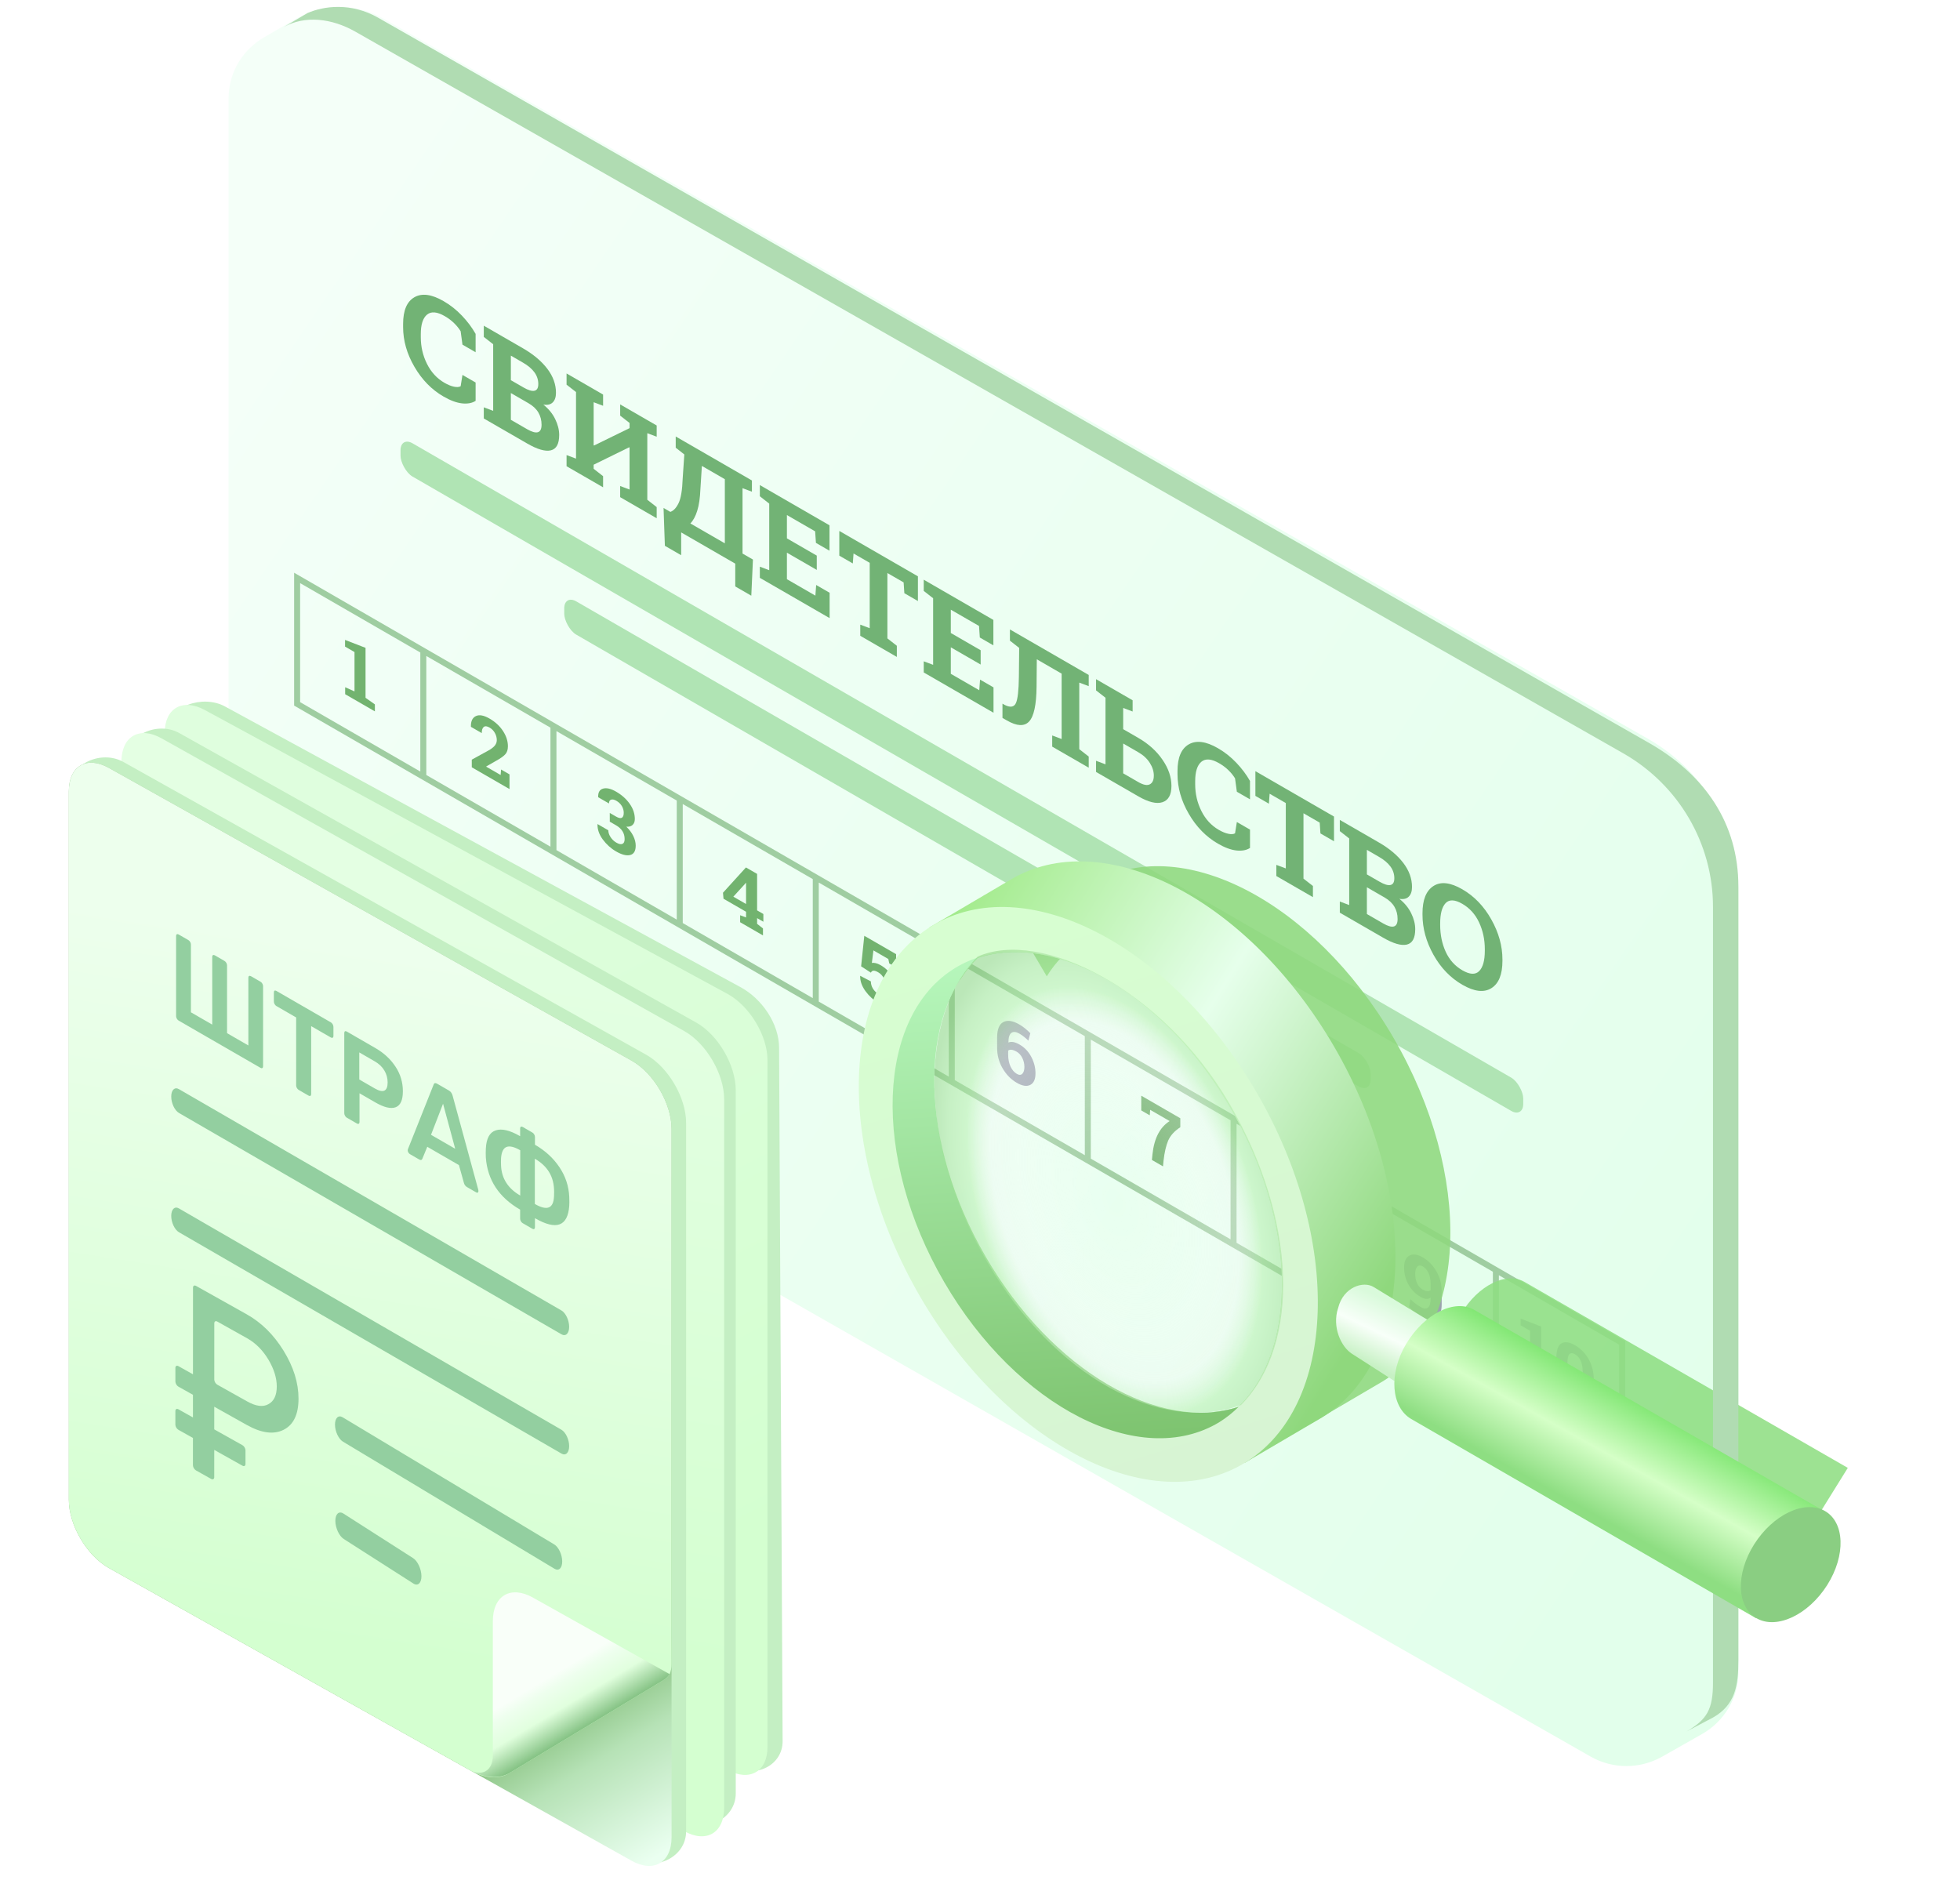 <svg fill="none" height="273" viewBox="0 0 283 273" width="283" xmlns="http://www.w3.org/2000/svg" xmlns:xlink="http://www.w3.org/1999/xlink"><filter id="a" color-interpolation-filters="sRGB" filterUnits="userSpaceOnUse" height="132.51" width="114.415" x="121" y="99.066"><feFlood flood-opacity="0" result="BackgroundImageFix"/><feBlend in="SourceGraphic" in2="BackgroundImageFix" mode="normal" result="shape"/><feGaussianBlur result="effect1_foregroundBlur" stdDeviation="13"/></filter><filter id="b" color-interpolation-filters="sRGB" filterUnits="userSpaceOnUse" height="93.779" width="109.385" x="183.415" y="158.584"><feFlood flood-opacity="0" result="BackgroundImageFix"/><feBlend in="SourceGraphic" in2="BackgroundImageFix" mode="normal" result="shape"/><feGaussianBlur result="effect1_foregroundBlur" stdDeviation="13"/></filter><linearGradient id="c" gradientUnits="userSpaceOnUse" x1="238.718" x2="17.571" y1="223.647" y2="73.099"><stop offset="0" stop-color="#e2ffeb"/><stop offset="1" stop-color="#f4fff8"/></linearGradient><linearGradient id="d" gradientUnits="userSpaceOnUse" x1="194.324" x2="118.725" y1="195.458" y2="148.178"><stop offset="0" stop-color="#8fd87d"/><stop offset=".484" stop-color="#e6ffeb"/><stop offset="1" stop-color="#96e77a"/></linearGradient><linearGradient id="e" gradientUnits="userSpaceOnUse" x1="173.761" x2="146.593" y1="211.926" y2="125.345"><stop offset="0" stop-color="#d7f4d3"/><stop offset="1" stop-color="#d7ffd1"/></linearGradient><linearGradient id="f" gradientUnits="userSpaceOnUse" x1="158.332" x2="153.764" y1="207.639" y2="135.828"><stop offset="0" stop-color="#7ec470"/><stop offset="1" stop-color="#b8f8be"/></linearGradient><radialGradient id="g" cx="0" cy="0" gradientTransform="matrix(-23.41 8.581 -14.193 -38.719 160.937 173.404)" gradientUnits="userSpaceOnUse" r="1"><stop offset="0" stop-color="#fff" stop-opacity="0"/><stop offset=".482" stop-color="#fdfdfd" stop-opacity=".482"/><stop offset=".656" stop-color="#f6f7f7" stop-opacity=".655"/><stop offset=".779" stop-color="#b3eeaa"/><stop offset=".879" stop-color="#a2e298"/><stop offset=".964" stop-color="#8bcf7f"/></radialGradient><linearGradient id="h" gradientUnits="userSpaceOnUse" x1="199.308" x2="203.372" y1="197.692" y2="189.232"><stop offset="0" stop-color="#c7f1c4"/><stop offset=".495" stop-color="#f8fff9"/><stop offset="1" stop-color="#d9fadb"/></linearGradient><linearGradient id="i" gradientUnits="userSpaceOnUse" x1="220.35" x2="228.764" y1="213.178" y2="198.078"><stop offset="0" stop-color="#8ede82"/><stop offset=".495" stop-color="#d5ffc7"/><stop offset="1" stop-color="#83e775"/></linearGradient><linearGradient id="j" gradientUnits="userSpaceOnUse" x1="33.956" x2="88.988" y1="126.173" y2="233.089"><stop offset="0" stop-color="#dffede"/><stop offset="1" stop-color="#d4ffd0"/></linearGradient><linearGradient id="k" gradientUnits="userSpaceOnUse" x1="34.308" x2="18.824" y1="128.304" y2="227.387"><stop offset="0" stop-color="#e4ffe3"/><stop offset="1" stop-color="#d4ffd0"/></linearGradient><linearGradient id="l" gradientUnits="userSpaceOnUse" x1="81.626" x2="95.319" y1="245.737" y2="267.768"><stop offset="0" stop-color="#84be7b"/><stop offset=".373" stop-color="#b6e2b6"/><stop offset="1" stop-color="#eafff0"/></linearGradient><linearGradient id="m" gradientUnits="userSpaceOnUse" x1="26.716" x2="11.232" y1="132.581" y2="231.664"><stop offset="0" stop-color="#edffed"/><stop offset="1" stop-color="#d4ffd0"/></linearGradient><linearGradient id="n" gradientUnits="userSpaceOnUse" x1="79.244" x2="84.602" y1="242.164" y2="251.095"><stop offset="0" stop-color="#f9fff9"/><stop offset=".151" stop-color="#efe"/><stop offset=".458" stop-color="#e1ffde"/><stop offset="1" stop-color="#63ac63"/></linearGradient><clipPath id="o"><path d="m0 0h283v273h-283z" transform="matrix(-1 0 0 -1 283 273)"/></clipPath><clipPath id="p"><path d="m0 0h283v273h-283z" transform="matrix(-1 0 0 -1 283 273)"/></clipPath><g clip-path="url(#o)"><g clip-path="url(#p)"><path d="m38.3 5.291 4.423-2.579c3.877-2.26 8.685-2.284 12.585-.063l182.66 104.039c8.064 4.595 13.032 13.087 13.032 22.277v112.469c0 3.688-1.998 7.094-5.237 8.933l-5.571 3.16c-.094.055-.19.109-.286.162l-.152.086-.003-.004c-2.995 1.58-6.761 1.752-10.123-.163l-183.596-104.615c-8.064-4.595-13.031-13.087-13.031-22.277v-112.464c.001-3.999 2.214-7.239 5.3-8.961z" fill="url(#c)"/><g fill="#72b375"><path d="m68.672 50.86-1.898-1.096-.262-1.936c-.251-.408-.568-.8-.953-1.176-.379-.372-.828-.708-1.347-1.008-1.108-.639-1.962-.71-2.562-.21-.595.503-.892 1.435-.892 2.797v.469c0 1.361.297 2.64.892 3.836s1.434 2.107 2.518 2.733c.501.289.959.477 1.373.563.42.089.743.067.971-.065l.262-1.633 1.898 1.096v2.649c-.513.329-1.169.451-1.968.363-.793-.09-1.682-.419-2.667-.988-1.708-.986-3.107-2.417-4.198-4.291s-1.635-3.787-1.635-5.737v-.451c0-1.944.542-3.229 1.627-3.854 1.084-.625 2.486-.441 4.206.552.985.569 1.874 1.272 2.667 2.11.793.832 1.449 1.707 1.968 2.626z"/><path d="m75.51 50.291c1.498.865 2.667 1.847 3.507 2.945.84 1.098 1.259 2.257 1.259 3.478 0 .619-.157 1.084-.472 1.392-.309.306-.761.41-1.355.312.764.613 1.335 1.31 1.714 2.094.385.786.577 1.551.577 2.293 0 1.282-.402 2.022-1.207 2.22-.804.192-1.944-.138-3.419-.99l-6.261-3.615v-1.61l1.355.507v-9.613l-1.355-1.059v-1.619l1.355.782zm-1.749 6.46v3.864l2.352 1.358c.676.391 1.192.535 1.548.434.356-.107.533-.465.533-1.072 0-.656-.152-1.244-.455-1.762-.303-.525-.781-.975-1.434-1.352zm0-1.858 1.837 1.06c.682.394 1.207.55 1.574.467.367-.082.551-.406.551-.97 0-.619-.187-1.184-.56-1.694-.367-.506-.918-.972-1.653-1.396l-1.749-1.01z"/><path d="m87.08 56.971v1.619l-1.364-.512v6.2l.052.049 5.133-2.51v-.745l-1.355-1.059v-1.619l1.355.782 2.562 1.479 1.355.782v1.619l-1.355-.507v9.613l1.355 1.059v1.61l-5.273-3.045v-1.61l1.355.507v-6.053l-.052-.049-5.133 2.519v.589l1.364 1.064v1.61l-5.273-3.045v-1.61l1.364.512v-9.613l-1.364-1.064v-1.619l1.364.788 2.545 1.469z"/><path d="m108.479 86.013-2.318-1.338v-3.293l-7.809-4.509v3.293l-2.352-1.358-.192-5.465.979.566c.455-.148.851-.567 1.189-1.254.338-.694.536-1.883.595-3.567l.236-3.47-1.242-.975v-1.619l11.001 6.351v1.619l-1.355-.507v9.439l1.504.868zm-7.346-15.446c-.052 1.325-.207 2.389-.464 3.191-.25.8-.58 1.407-.988 1.821l4.976 2.873v-9.264l-3.314-1.913z"/><path d="m117.932 82.29-4.311-2.489v3.827l4.11 2.373.114-1.535 1.941 1.121v3.661l-10.074-5.816v-1.61l1.355.507v-9.613l-1.355-1.058v-1.619l1.355.783 8.701 5.024v3.671l-1.958-1.131-.114-1.666-4.075-2.353v3.367l4.311 2.489z"/><path d="m132.536 83.215v3.569l-1.959-1.131-.105-1.56-2.343-1.353v9.439l1.364 1.064v1.61l-5.282-3.05v-1.61l1.364.512v-9.439l-2.335-1.348-.105 1.439-1.95-1.126v-3.569z"/><path d="m141.596 95.953-4.311-2.489v3.827l4.11 2.373.113-1.535 1.942 1.121v3.662l-10.074-5.817v-1.61l1.355.507v-9.613l-1.355-1.058v-1.619l1.355.783 8.701 5.024v3.671l-1.959-1.131-.113-1.666-4.075-2.353v3.367l4.311 2.489z"/><path d="m149.702 95.196-.035 4.009c-.029 2.584-.39 4.242-1.084 4.977-.688.731-1.758.677-3.209-.161l-.63-.363v-2.061l.341.197c.793.39 1.323.304 1.592-.259.268-.568.414-1.837.437-3.804l.044-4.179-1.338-1.048v-1.619l10.013 5.781 1.364.788v1.619l-1.364-.512v9.614l1.364 1.063v1.61l-5.273-3.044v-1.61l1.364.512v-9.439z"/><path d="m162.173 100.326v4.958l2.186 1.263c1.475.851 2.641 1.905 3.498 3.16.857 1.249 1.285 2.505 1.285 3.769 0 1.281-.431 2.066-1.294 2.353-.863.28-2.026-.002-3.489-.847l-6.104-3.524v-1.61l1.364.512v-9.613l-1.364-1.064v-1.619l1.364.788zm0 7.028v4.306l2.186 1.262c.717.414 1.268.523 1.653.328.39-.197.586-.618.586-1.262 0-.613-.193-1.224-.578-1.833-.384-.608-.938-1.121-1.661-1.539zm1.364-6.24v1.619l-1.364-.512v-1.895z"/><path d="m180.485 115.415-1.898-1.095-.262-1.937c-.251-.408-.569-.8-.954-1.175-.379-.373-.828-.708-1.346-1.008-1.108-.64-1.962-.709-2.563-.21-.594.503-.892 1.435-.892 2.797v.469c0 1.362.298 2.64.892 3.836.595 1.196 1.434 2.107 2.519 2.733.501.289.959.477 1.373.563.42.089.743.067.971-.066l.262-1.633 1.898 1.096v2.649c-.514.33-1.169.451-1.968.364-.793-.09-1.682-.419-2.667-.988-1.708-.986-3.108-2.417-4.198-4.291-1.09-1.875-1.635-3.787-1.635-5.737v-.451c0-1.944.542-3.229 1.626-3.854 1.085-.625 2.487-.441 4.207.552.985.569 1.874 1.272 2.667 2.11.793.832 1.449 1.708 1.968 2.627z"/><path d="m192.614 117.901v3.569l-1.959-1.131-.105-1.56-2.344-1.353v9.439l1.364 1.063v1.61l-5.281-3.049v-1.61l1.364.512v-9.439l-2.335-1.348-.105 1.439-1.95-1.126v-3.569z"/><path d="m199.111 121.652c1.499.865 2.667 1.847 3.507 2.945.839 1.098 1.259 2.257 1.259 3.478 0 .619-.157 1.083-.472 1.392-.309.306-.761.41-1.355.312.763.613 1.335 1.311 1.714 2.094.384.786.577 1.55.577 2.292 0 1.282-.403 2.022-1.207 2.22-.805.192-1.944-.138-3.419-.99l-6.262-3.615v-1.61l1.356.507v-9.614l-1.356-1.058v-1.619l1.356.782zm-1.749 6.461v3.863l2.353 1.358c.676.391 1.192.535 1.547.434.356-.107.534-.465.534-1.072 0-.656-.152-1.243-.455-1.762-.303-.524-.781-.975-1.434-1.352zm0-1.859 1.837 1.061c.682.393 1.206.549 1.574.467.367-.083.551-.406.551-.97 0-.62-.187-1.184-.56-1.694-.367-.506-.918-.972-1.653-1.396l-1.749-1.01z"/><path d="m216.933 138.74c0 1.963-.533 3.277-1.6 3.943s-2.463.5-4.189-.496c-1.72-.993-3.11-2.436-4.171-4.331-1.055-1.891-1.583-3.818-1.583-5.78v-.203c0-1.95.528-3.264 1.583-3.943s2.443-.522 4.162.471c1.726.997 3.122 2.447 4.189 4.351 1.073 1.907 1.609 3.836 1.609 5.786zm-2.544-1.69c0-1.386-.274-2.669-.822-3.85-.548-1.182-1.359-2.082-2.432-2.701-1.072-.619-1.874-.653-2.404-.101-.525.556-.787 1.533-.787 2.931v.221c0 1.411.265 2.702.795 3.873.537 1.168 1.338 2.06 2.405 2.676 1.079.623 1.889.661 2.431.116.543-.552.814-1.533.814-2.944z"/></g><rect fill="#b0e4b4" height="4.804" rx="2" transform="matrix(.866 .5 -0 1 57.832 63.007)" width="187.187"/><rect fill="#b0e4b4" height="4.804" rx="2" transform="matrix(.866 .5 -0 1 81.469 85.83)" width="134.458"/><path clip-rule="evenodd" d="m195.914 172.288v17.185l-17.371-10.029v-17.185zm-97.333-56.195v17.185l18.774 10.839v-17.185zm-.866-.5-17.371-10.029v17.185l17.371 10.029zm-18.237 6.656-17.924-10.348v-17.185l17.924 10.348zm-18.79-28.033-17.354-10.02v17.185l17.354 10.02zm57.533 33.216v17.185l18.774 10.839v-17.185zm0-1-.866-.5-18.774-10.839-.866-.5-17.371-10.029-.866-.5-17.924-10.348-.866-.5-17.354-10.02-.866-.5v1 17.185 1l.866.5 17.354 10.02.866.5 17.924 10.348.866.5 17.371 10.029.866.5 18.774 10.839.866.5 18.774 10.839.866.5 18.773 10.839.866.5 20.177 11.649.866.5 17.371 10.029.866.5 18.774 10.839.866.5 17.371 10.029.866.5v-1-17.184-1l-.866-.5-17.371-10.03-.866-.5-18.774-10.839-.866-.5-17.371-10.029-.866-.5-20.177-11.649-.866-.5-18.773-10.839-.866-.5zm38.413 40.363-18.773-10.839v-17.185l18.773 10.839zm.866.5v-17.185l20.177 11.649v17.185zm58.054 33.517-18.774-10.839v-17.185l18.774 10.839zm.866.5v-17.185l17.371 10.03v17.184z" fill="#9fcda1" fill-rule="evenodd"/><path d="m49.838 99.227 1.348.605v-5.684l-1.365-.788v-.963l2.959 1.144v7.212l1.348.951v1.009l-4.291-2.477z" fill="#72b36f"/><path d="m68.119 110.788v-1.101l2.581-1.421c.373-.235.637-.46.795-.677.157-.221.236-.464.236-.729 0-.353-.091-.694-.274-1.023-.179-.33-.435-.591-.767-.783-.369-.213-.65-.242-.844-.089-.19.152-.285.446-.285.885l-1.556-.899-.011-.041c-.018-.767.217-1.271.707-1.511.493-.242 1.156-.123 1.989.358.822.475 1.469 1.073 1.94 1.795.471.722.707 1.457.707 2.206 0 .508-.133.9-.4 1.176-.263.279-.701.587-1.315.924l-1.419.812.011.035 2.071 1.196.066-.792 1.216.702v2.122z" fill="#72b36f"/><path d="m88.044 117.38.899.519c.38.22.661.278.844.176.183-.106.274-.345.274-.718 0-.338-.091-.662-.274-.971-.183-.309-.448-.564-.794-.764-.3-.173-.552-.226-.756-.16-.205.066-.307.249-.307.549l-1.551-.895-.011-.041c-.022-.67.217-1.074.718-1.211.5-.138 1.121.007 1.863.436.826.476 1.483 1.063 1.973 1.761.493.7.74 1.434.74 2.203 0 .365-.11.649-.329.853-.219.2-.521.282-.904.245.442.42.778.868 1.008 1.343.234.477.351.942.351 1.396 0 .768-.267 1.22-.8 1.354-.53.132-1.209-.041-2.038-.52-.742-.428-1.379-1.002-1.912-1.721-.53-.721-.785-1.453-.767-2.195l.011-.029 1.551.896c0 .323.11.653.329.991.219.334.497.598.833.792.369.213.659.273.871.18.215-.091.323-.32.323-.689 0-.442-.106-.826-.318-1.152-.208-.328-.517-.61-.926-.846l-.899-.519z" fill="#72b36f"/><path d="m109.316 131.449.904.522v1.118l-.904-.522v.825l.849.663v1.009l-3.298-1.905v-1.009l.854.321v-.824l-3.255-1.88-.076-.868 3.315-3.649 1.611.93zm-3.43-1.98 1.835 1.059v-3.026l-.032-.031-.132.167z" fill="#72b36f"/><path d="m128.402 139.114-.142-.647-2.148-1.24-.225 1.807c.15-.029.329-.019.537.028.208.043.438.136.69.277.768.432 1.361 1.019 1.781 1.761.421.742.631 1.559.631 2.45 0 .807-.232 1.344-.696 1.61-.461.269-1.126.152-1.995-.35-.731-.422-1.357-.993-1.88-1.713-.522-.725-.774-1.451-.756-2.178l.011-.022 1.534.805c0 .372.101.723.302 1.05.201.323.464.579.789.767.373.215.648.234.827.057s.269-.489.269-.935c0-.484-.095-.927-.285-1.329-.19-.401-.473-.711-.849-.928-.304-.175-.537-.251-.702-.226-.161.026-.276.121-.345.284l-1.414-.914.46-4.409 4.593 2.651v1.914z" fill="#72b36f"/><path d="m147.17 147.915c.3.173.576.363.828.57.256.205.511.439.767.702l-.279 1.067c-.231-.218-.442-.403-.636-.557-.194-.158-.417-.31-.669-.456-.475-.274-.856-.312-1.145-.113-.285.2-.429.655-.433 1.364l.017.038c.179-.092.405-.115.679-.069.278.049.586.172.926.368.713.411 1.272 1.001 1.677 1.769.406.765.608 1.56.608 2.386 0 .846-.25 1.399-.75 1.66-.501.26-1.148.162-1.94-.296-.841-.485-1.525-1.18-2.055-2.086-.53-.909-.795-1.896-.795-2.96v-1.476c0-1.188.298-1.938.893-2.251.6-.316 1.369-.202 2.307.34zm-.367 3.944c-.296-.17-.548-.266-.756-.286-.208-.021-.369.023-.482.13v.56c0 .665.113 1.241.34 1.729.23.49.535.845.915 1.065.329.189.592.184.789-.017.201-.203.301-.53.301-.979 0-.465-.1-.9-.301-1.304s-.47-.704-.806-.898z" fill="#9ba4ae"/><path d="m170.422 162.758c-.854.559-1.439 1.204-1.753 1.933-.311.731-.533 1.702-.669 2.911l-.076.809-1.6-.924.076-.808c.124-1.162.391-2.14.8-2.934.409-.797.97-1.423 1.683-1.876l-2.812-1.623-.06.795-1.227-.709v-2.127l5.638 3.256z" fill="#71b16e"/><path d="m189.778 174.86c0 .419-.106.728-.318.929-.212.2-.502.284-.871.252.424.433.758.895 1.003 1.386s.367.961.367 1.411c0 .776-.25 1.229-.751 1.359-.5.126-1.154-.044-1.962-.51-.811-.468-1.468-1.055-1.972-1.761-.501-.708-.751-1.45-.751-2.226 0-.454.121-.784.362-.991.244-.208.579-.284 1.002-.228-.372-.396-.663-.815-.871-1.258s-.312-.874-.312-1.293c0-.745.232-1.188.696-1.327.464-.144 1.076.004 1.835.443.76.438 1.374.998 1.842 1.679.467.678.701 1.389.701 2.135zm-1.414 2.942c0-.377-.106-.739-.318-1.089-.208-.346-.478-.616-.811-.808-.332-.192-.6-.233-.805-.125-.205.109-.307.351-.307.728 0 .384.102.747.307 1.088.205.337.477.604.816.8.333.192.601.236.806.131.208-.103.312-.345.312-.725zm-.186-3.791c0-.338-.086-.659-.258-.962-.168-.304-.396-.54-.685-.706-.292-.169-.52-.199-.685-.09-.16.107-.241.333-.241.679 0 .35.083.676.247.978.164.299.395.534.69.704.289.167.516.196.68.087.168-.11.252-.34.252-.69z" fill="#71b16e"/><path d="m205.137 188.725c.428.247.773.275 1.036.085.263-.194.395-.635.395-1.323v-.127c-.179.139-.393.2-.641.183-.249-.02-.516-.113-.8-.277-.746-.43-1.33-1.023-1.754-1.779-.424-.76-.636-1.591-.636-2.494 0-.85.252-1.415.757-1.697.507-.283 1.148-.201 1.923.246.815.471 1.476 1.148 1.984 2.033.507.881.761 1.856.761 2.925v1.821c0 1.088-.283 1.77-.849 2.046-.563.279-1.288.162-2.176-.351-.277-.16-.564-.356-.86-.589-.292-.226-.562-.469-.811-.727l.181-1.112c.245.237.482.445.712.624.23.175.49.346.778.513zm.258-2.538c.267.154.499.236.696.247.201.008.36-.043.477-.152v-.899c0-.615-.103-1.141-.307-1.578-.205-.437-.482-.757-.833-.959-.322-.186-.585-.171-.789.046-.201.214-.302.556-.302 1.025 0 .507.09.962.269 1.365.183.405.446.707.789.905z" fill="#9ba4ae"/><path d="m219.58 197.226 1.348.605v-5.684l-1.365-.787v-.963l2.96 1.143v7.212l1.348.951v1.009l-4.291-2.477z" fill="#9ba4ae"/><path d="m230.118 201.05c0 1.111-.243 1.814-.729 2.11-.482.294-1.136.203-1.962-.274-.833-.481-1.492-1.148-1.978-2.001-.486-.857-.729-1.84-.729-2.951v-1.851c0-1.106.241-1.809.723-2.107.486-.3 1.144-.21 1.973.269.826.476 1.481 1.145 1.967 2.006.49.859.735 1.842.735 2.949zm-1.595-2.944c0-.665-.095-1.206-.285-1.623-.19-.421-.464-.735-.822-.941-.362-.209-.636-.214-.822-.014s-.279.634-.279 1.303v2.185c0 .676.093 1.222.279 1.637.19.417.468.731.833.942.358.207.63.21.817.01.186-.2.279-.638.279-1.314z" fill="#9ba4ae"/><g opacity=".87"><g filter="url(#a)"><path d="m201.211 149.855c-11.545-19.858-30.979-29.802-43.407-22.276l-10.804 6.358 4.141 7.034c.666-1.085 1.455-2.086 2.351-2.981 10.505-3.497 24.943 4.787 33.851 20.07 8.908 15.282 9.094 32.231 1.076 39.997-1.054.341-2.141.565-3.242.668l4.04 6.852 10.384-6.096c12.428-7.555 13.148-29.776 1.61-49.626z" fill="#8fd87d"/></g><g filter="url(#b)"><path d="m210.986 189.655c2.428-4.059 6.524-6.097 9.141-4.557l46.673 26.846-8.958 14.419-46.191-26.688c-2.617-1.54-3.063-5.976-.665-10.02z" fill="#8ede82"/></g></g><path d="m247.334 242.92v-111.989c0-9.15-4.953-17.606-12.991-22.182l-183.026-104.173c-3.436-1.956-7.295-2.371-10.317-.686l3.398-2.006c2.386-1.036 6.307-1.543 10.194.669l183.495 104.711c8.039 4.576 12.913 11.581 12.913 20.732v111.686c0 3.672-.437 6.481-3.666 8.312l-3.81 2.006c2.964-1.744 3.81-3.192 3.81-7.08z" fill="#b0dcb2"/><path d="m192.631 151.118c-12.457-21.425-33.424-32.153-46.834-24.034l-11.656 6.86 4.467 7.589c.719-1.17 1.571-2.25 2.537-3.216 11.334-3.773 26.912 5.165 36.523 21.654 9.611 16.488 9.811 34.775 1.161 43.154-1.138.368-2.311.609-3.499.72l4.36 7.393 11.203-6.577c13.409-8.151 14.186-32.126 1.738-53.543z" fill="url(#d)"/><path d="m181.421 157.702c-12.456-21.425-33.424-32.154-46.834-24.034-13.409 8.12-14.186 32.126-1.73 53.551 12.457 21.425 33.424 32.153 46.834 24.026 13.409-8.127 14.186-32.134 1.73-53.543zm-2.591 45.43c-11.341 3.773-26.912-5.166-36.523-21.662s-9.811-34.767-1.161-43.146c11.334-3.773 26.911 5.166 36.523 21.654 9.611 16.489 9.811 34.767 1.161 43.146z" fill="url(#e)"/><path d="m142.324 181.461c-9.588-16.481-9.811-34.767-1.161-43.146 4.944-1.65 10.703-.873 16.416 1.891-7.013-3.398-14.079-3.835-19.638-.456-11.418 6.938-12.141 27.252-1.615 45.357 10.527 18.106 28.327 27.166 39.745 20.228 1.004-.628 1.935-1.37 2.775-2.212-11.356 3.773-26.949-5.165-36.522-21.662z" fill="url(#f)"/><path d="m177.487 159.305c-9.701-16.575-27.237-25.219-36.316-21.184-8.752 8.878-8.34 27.579 1.392 44.162 9.733 16.582 25.159 24.825 36.634 20.58 8.729-8.877 7.968-26.965-1.71-43.558z" fill="url(#g)" fill-opacity=".5"/><path d="m193.217 188.833c.742-2.989 3.637-3.94 5.143-2.989l20.545 12.523-3.546 10.032-20.157-12.931c-1.506-.951-2.936-3.814-1.985-6.635z" fill="url(#h)"/><path d="m203.02 194.061c2.62-4.38 7.039-6.578 9.863-4.917l50.357 28.966-9.666 15.556-49.836-28.794c-2.824-1.662-3.305-6.447-.718-10.811z" fill="url(#i)"/><path d="m263.834 228.853c-2.712 4.289-7.26 6.455-10.172 4.825-2.913-1.631-3.088-6.422-.377-10.703 2.712-4.281 7.26-6.455 10.173-4.825 2.912 1.63 3.079 6.414.376 10.703z" fill="#8ace82"/><path d="m113 251.411-.51-100.109c0-3.476-2.455-7.099-5.609-8.79l-74.444-40.533c-3.154-1.691-8.158-.057-8.158 3.419l3.037 96.809c0 3.475 2.56 7.668 5.713 9.36l72.945 43.54c3.154 1.691 7.027-.22 7.027-3.696z" fill="#c4efc3"/><path d="m110.814 252.266v-99.201c0-3.545-2.589-7.828-5.778-9.561l-75.472-40.992c-3.189-1.733-5.778-.261-5.778 3.284v99.201c0 3.545 2.588 7.828 5.778 9.56l75.472 40.993c3.189 1.732 5.778.261 5.778-3.284z" fill="url(#j)"/><path d="m106.234 258.952v-101.537c0-3.629-2.559-8.007-5.713-9.773l-74.631-41.795c-3.154-1.767-7.73.262-7.73 3.891l2.017 101.02c0 3.628 2.56 8.007 5.713 9.773l72.944 42.402c3.154 1.767 7.4-.352 7.4-3.981z" fill="#c4efc3"/><path d="m104.559 261.005v-102.283c0-3.656-2.588-8.072-5.777-9.858l-75.472-42.266c-3.189-1.786-5.778-.269-5.778 3.386v102.283c0 3.656 2.588 8.072 5.778 9.858l75.472 42.266c3.19 1.786 5.778.269 5.778-3.386z" fill="url(#k)"/><path d="m99.068 264.424v-102.283c0-3.655-2.588-8.071-5.778-9.857l-75.472-42.267c-3.189-1.786-7.817.248-7.817 3.903l2.04 101.767c0 3.655 2.588 8.071 5.777 9.857l73.766 42.875c3.19 1.786 7.483-.339 7.483-3.995z" fill="#c4efc3"/><path d="m96.967 265.281v-102.283c0-3.655-2.588-8.071-5.778-9.857l-75.472-42.267c-3.189-1.786-5.778-.269-5.778 3.387v102.283c0 3.655 2.588 8.071 5.778 9.857l75.472 42.266c3.189 1.787 5.778.27 5.778-3.386z" fill="url(#l)"/><path d="m67.882 255.615-52.165-29.214c-3.191-1.787-5.778-6.2-5.778-9.857v-102.283c0-3.658 2.587-5.174 5.778-3.387l75.472 42.266c3.191 1.788 5.778 6.201 5.778 9.858v77.304c0 1.013-.348 1.791-.968 2.166l-22.538 13.595c-1.472.888-3.481.726-5.578-.448z" fill="url(#m)"/><path d="m96.67 241.717s-.171.459-.843.853c-.25.146-22.235 13.413-22.235 13.413-1.557.939-3.682.768-5.899-.474 1.915 1.072 3.467.163 3.467-2.032v-19.424c0-3.658 2.587-5.173 5.778-3.386l19.733 11.051z" fill="url(#n)"/><path clip-rule="evenodd" d="m75.208 176.336c.072.124.159.216.262.275l1.4.809c.113.065.2.074.262.026.072-.029.108-.109.108-.239v-1.315c3.087 1.782 4.739 1.184 4.954-1.794.01-.136.015-.317.015-.542 0-.296-.005-.542-.015-.737-.072-1.558-.544-2.985-1.415-4.282-.872-1.308-2.051-2.392-3.538-3.251v-1.119c0-.13-.036-.252-.108-.364-.062-.119-.149-.21-.262-.276l-1.4-.808c-.103-.059-.19-.068-.262-.026-.072.029-.108.109-.108.239v1.12c-1.487-.859-2.667-1.137-3.538-.835-.872.29-1.344 1.172-1.415 2.647l-.015.63.015.649c.246 3.245 1.897 5.75 4.954 7.514v1.315c0 .13.036.252.108.364zm-2.062-10.73c.462-.172 1.118-.012 1.969.48v6.537c-1.754-1.012-2.677-2.445-2.769-4.299l-.015-.577.015-.542c.072-.894.339-1.427.8-1.599zm6.846 7.133c-.072 1.758-.995 2.126-2.769 1.101v-6.537c.923.533 1.615 1.187 2.077 1.963.472.781.708 1.723.708 2.824 0 .32-.005.536-.015.649zm-20.806-6.097c-.082-.047-.159-.127-.231-.24-.061-.106-.092-.213-.092-.32l.031-.142 3.708-9.317c.072-.255.251-.299.538-.134l1.677.969c.267.153.446.405.538.755l3.708 13.599c.01.041.015.097.015.168 0 .107-.031.178-.092.214-.062.035-.133.029-.215-.018l-1.339-.773c-.133-.077-.236-.172-.308-.284-.072-.113-.118-.216-.139-.311l-.723-2.585-4.569-2.638-.723 1.75c-.082.178-.231.204-.446.08zm6.539-.773-1.754-6.502-1.738 4.486zm-15.911-4.762c.072.124.159.216.262.275l1.462.844c.113.065.2.074.262.027.072-.042.108-.122.108-.24v-4.157l2.292 1.323c1.241.717 2.21.951 2.908.702.708-.255 1.062-1.028 1.062-2.318 0-1.291-.354-2.473-1.062-3.545-.708-1.083-1.677-1.98-2.908-2.691l-4.123-2.381c-.113-.065-.205-.077-.277-.035-.062.047-.092.136-.092.266v11.565c0 .119.036.24.108.365zm5.677-3.633c-.318.136-.774.032-1.369-.311l-2.246-1.297v-3.908l2.246 1.296c.615.356 1.077.8 1.385 1.333.308.521.462 1.089.462 1.705 0 .64-.159 1.034-.477 1.182zm-12.361-.102c-.103-.059-.19-.151-.262-.276-.072-.124-.108-.245-.108-.364v-9.824l-2.846-1.643c-.103-.059-.19-.151-.262-.275-.072-.125-.108-.246-.108-.365v-1.314c0-.131.031-.219.092-.267.072-.041.164-.029.277.036l7.846 4.53c.113.065.205.16.277.284.072.125.108.252.108.382v1.315c0 .118-.036.198-.108.24-.072.041-.164.029-.277-.036l-2.831-1.634v9.824c0 .118-.036.198-.108.24-.072.041-.164.029-.277-.036zm-17.334-10.008c-.102-.059-.19-.151-.262-.275s-.108-.246-.108-.364v-11.583c0-.13.036-.21.108-.24.072-.041.159-.033.262.027l1.4.808c.113.065.2.157.262.275.072.113.108.234.108.365v9.788l3.077 1.777v-9.789c0-.13.036-.21.108-.24.072-.041.159-.032.262.027l1.385.799c.113.065.205.16.277.285.072.112.108.233.108.364v9.788l3.077 1.777v-9.789c0-.13.036-.21.108-.24.072-.041.159-.032.262.027l1.385.799c.113.066.2.157.262.276.072.112.108.234.108.364v11.583c0 .118-.036.198-.108.24-.062.047-.149.038-.262-.027zm5.145 43.71c0-.276.196-.39.436-.255l4.309 2.415c1.225.687 2.25 1.716 3.074 3.086.802 1.359 1.202 2.648 1.202 3.868-0 1.272-.402 2.125-1.204 2.558-.78.446-1.805.313-3.075-.399l-4.309-2.415c-.241-.135-.436-.468-.436-.744zm4.505 18.341c0-.276-.195-.61-.436-.745l-4.075-2.284.001-3.271 4.678 2.622c2.116 1.186 3.888 1.426 5.314.719 1.449-.72 2.173-2.222 2.174-4.507.001-2.285-.723-4.599-2.17-6.943-1.425-2.305-3.196-4.051-5.312-5.237l-7.316-4.101c-.241-.135-.436-.021-.436.256l-.005 12.508-2.103-1.179c-.241-.135-.436-.021-.436.255l-.001 1.96c-0.0.276.195.61.436.745l2.103 1.179-.001 3.271-2.103-1.179c-.241-.135-.436-.021-.436.255l-.001 1.961c-0.0.276.195.609.436.744l2.103 1.179-.002 3.94c-0.0.276.195.609.436.744l2.202 1.235c.241.135.436.02.436-.256l.002-3.94 4.075 2.284c.241.135.436.021.436-.255zm45.622-2.974-55.232-31.96c-.614-.356-1.112.126-1.112 1.075 0 .95.498 2.008 1.112 2.363l55.232 31.961c.614.355 1.112-.126 1.112-1.076 0-.949-.498-2.007-1.112-2.363zm-31.59-1.799 30.55 18.356c.623.375 1.138 1.465 1.148 2.436.011.97-.486 1.453-1.109 1.079l-30.55-18.356c-.623-.375-1.137-1.465-1.148-2.436-.011-.97.486-1.454 1.109-1.079zm10.164 20.33-10.054-6.43c-.656-.419-1.178.062-1.167 1.074.011 1.013.551 2.174 1.207 2.593l10.054 6.43c.656.419 1.178-.062 1.168-1.075-.011-1.012-.551-2.173-1.207-2.592zm-33.806-67.712 55.232 31.96c.614.356 1.112 1.414 1.112 2.363 0 .95-.498 1.431-1.112 1.076l-55.232-31.961c-.614-.355-1.112-1.413-1.112-2.363 0-.949.498-1.431 1.112-1.075z" fill="#93cfa0" fill-rule="evenodd"/></g></g></svg>